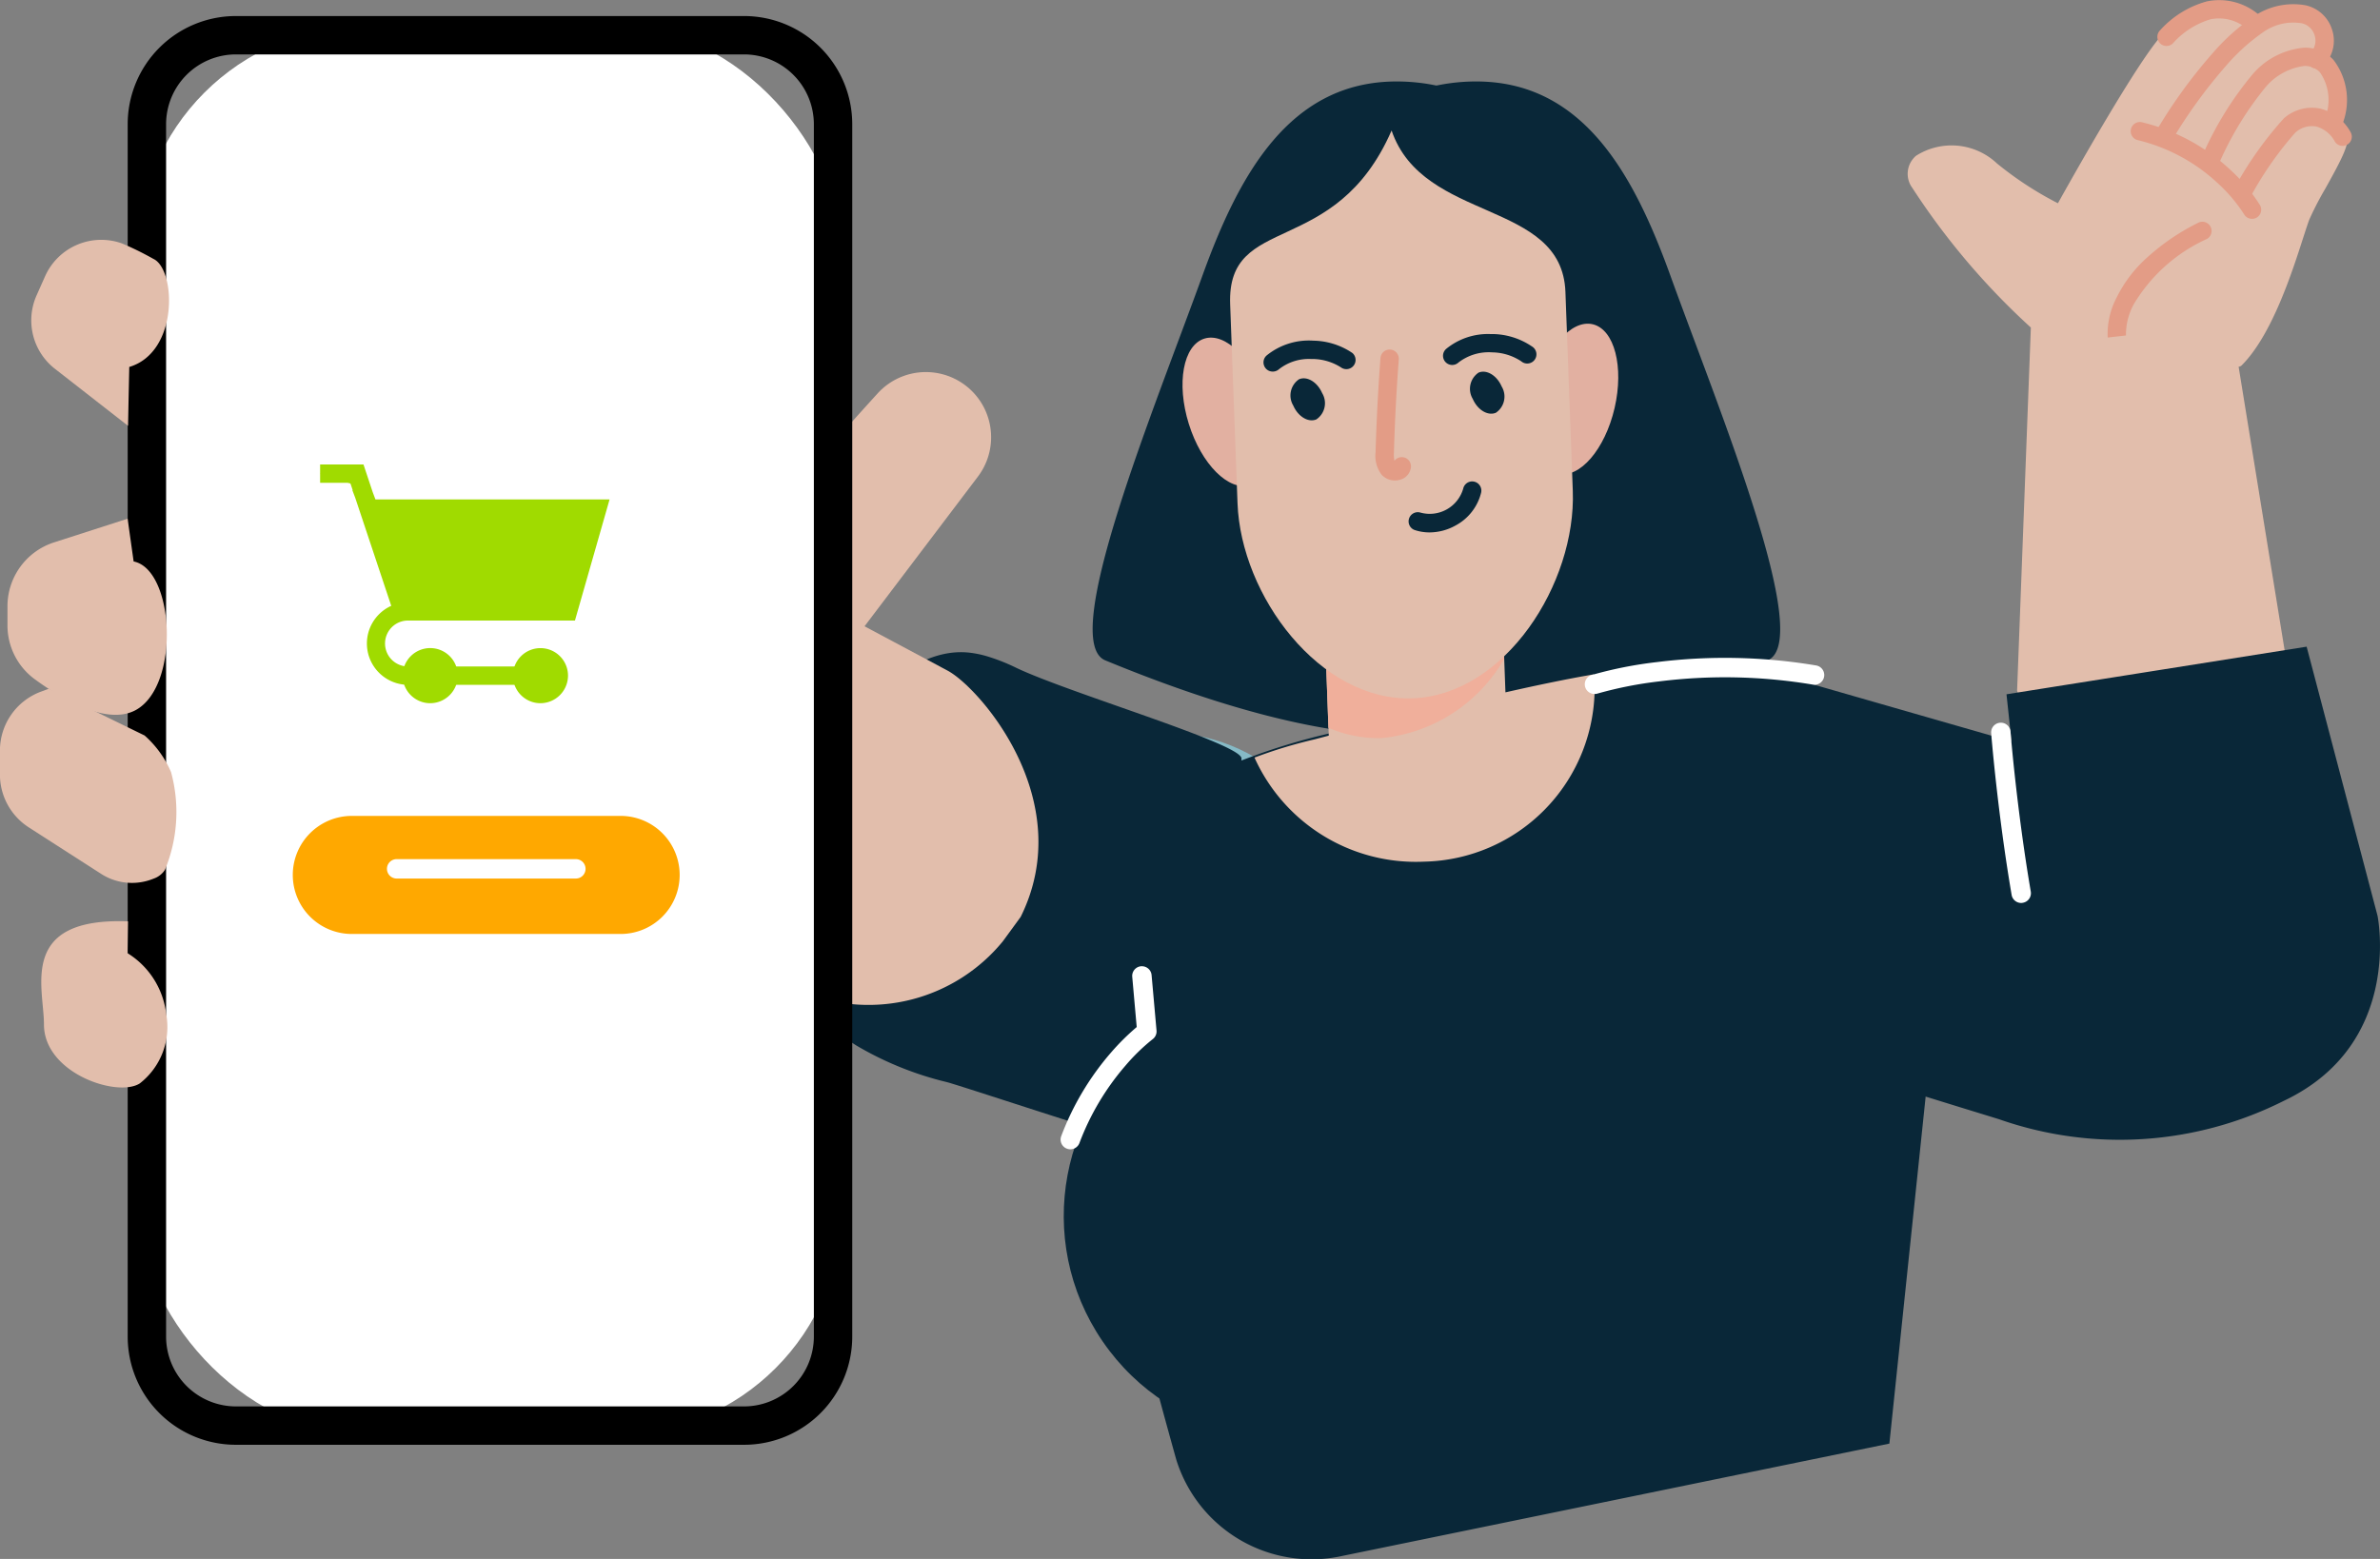 <svg xmlns="http://www.w3.org/2000/svg" width="111.811" height="73.256" viewBox="0 0 111.811 73.256">
  <rect x="0" y="0" width="111.811" height="73.256" fill="#808080" stroke="none"/>
  <g id="Group_2549" data-name="Group 2549" transform="translate(-399.251 -1604.51)">
    <path id="Path_9053" data-name="Path 9053" d="M3829.875,651.878a1.954,1.954,0,0,0-.415-.521,2.833,2.833,0,0,0-.367-2.83,1.58,1.58,0,0,0-.29-.241,1.422,1.422,0,0,0,.182-1.254,1.461,1.461,0,0,0-1.087-1,3.067,3.067,0,0,0-2.222.464c-1.375-1.126-2.859-.907-4.415.654-1.112,1.116-4.332,6.861-4.95,7.97a16.118,16.118,0,0,1-2.863-1.87,3.109,3.109,0,0,0-3.8-.363,1.112,1.112,0,0,0-.174,1.516,33.656,33.656,0,0,0,5.565,6.557l-.645,17.038c0,.007,0,.012,0,.018s0,.011,0,.017a.148.148,0,0,0,.009.026.221.221,0,0,0,.011.036.4.4,0,0,0,.045.065.22.22,0,0,0,.037.027.246.246,0,0,0,.028.017.22.22,0,0,0,.051.012.246.246,0,0,0,.025.006h.008l.026,0,12.2-1.506h.008a.25.25,0,0,0,.035-.013.231.231,0,0,0,.042-.016.176.176,0,0,0,.031-.027.17.17,0,0,0,.03-.028.211.211,0,0,0,.019-.037.189.189,0,0,0,.018-.037.234.234,0,0,0,0-.041.222.222,0,0,0,0-.04v-.008L3824.8,662.8a.216.216,0,0,0,.142-.061c1.417-1.41,2.369-4.372,2.881-5.963.129-.4.231-.717.306-.908a15.059,15.059,0,0,1,.743-1.434C3829.691,652.969,3830.056,652.238,3829.875,651.878Z" transform="translate(-3320.38 958.941)" fill="#e2beac"/>
    <path id="Path_9054" data-name="Path 9054" d="M3739.806,663.282c0,5.04-8.249,30.889,22.816,18.077,2.207-.91-2.282-11.759-4.563-18.077-1.712-4.74-4.086-9.126-9.126-9.126A9.126,9.126,0,0,0,3739.806,663.282Z" transform="translate(-3280.333 954.182)" fill="#092738"/>
    <circle id="Ellipse_29" data-name="Ellipse 29" cx="8.486" cy="8.486" r="8.486" transform="translate(443.697 1653.723) rotate(-76.717)" fill="#85bac6"/>
    <g id="Group_2450" data-name="Group 2450" transform="translate(499.375 1604.51)">
      <path id="Path_9055" data-name="Path 9055" d="M3836.866,647.445a.431.431,0,0,1-.306-.736,4.571,4.571,0,0,1,2.2-1.36,2.868,2.868,0,0,1,2.521.7.432.432,0,0,1-.551.665,2.021,2.021,0,0,0-1.786-.526,3.815,3.815,0,0,0-1.775,1.127A.43.43,0,0,1,3836.866,647.445Z" transform="translate(-3835.206 -645.284)" fill="#e39c86"/>
      <path id="Path_9056" data-name="Path 9056" d="M3836.472,652.44a.432.432,0,0,1-.374-.646,23.963,23.963,0,0,1,2.708-3.756,9.991,9.991,0,0,1,1.912-1.716,3.3,3.3,0,0,1,2.447-.537,1.681,1.681,0,0,1,1.254,1.15,1.659,1.659,0,0,1-.414,1.7.431.431,0,1,1-.621-.6.808.808,0,0,0,.213-.836.821.821,0,0,0-.59-.565,2.445,2.445,0,0,0-1.829.419,9.274,9.274,0,0,0-1.736,1.57,23.556,23.556,0,0,0-2.6,3.6A.432.432,0,0,1,3836.472,652.44Z" transform="translate(-3834.982 -645.538)" fill="#e39c86"/>
      <path id="Path_9057" data-name="Path 9057" d="M3841.781,656.058a.432.432,0,0,1-.393-.61,15.772,15.772,0,0,1,2.338-3.752,3.6,3.6,0,0,1,2.41-1.221h.049a1.832,1.832,0,0,1,1.312.57,3.1,3.1,0,0,1,.392,3.1.431.431,0,0,1-.8-.329h0a2.277,2.277,0,0,0-.224-2.182.975.975,0,0,0-.7-.3h-.028a2.849,2.849,0,0,0-1.81.977,15.3,15.3,0,0,0-2.153,3.49A.432.432,0,0,1,3841.781,656.058Z" transform="translate(-3837.999 -648.235)" fill="#e39c86"/>
      <path id="Path_9058" data-name="Path 9058" d="M3845.313,661.286a.432.432,0,0,1-.372-.65,17.175,17.175,0,0,1,2.237-3.124,1.98,1.98,0,0,1,1.7-.461,2.257,2.257,0,0,1,1.438,1.112.432.432,0,1,1-.772.386,1.406,1.406,0,0,0-.852-.655,1.156,1.156,0,0,0-.981.293,16.332,16.332,0,0,0-2.031,2.886A.431.431,0,0,1,3845.313,661.286Z" transform="translate(-3840.008 -651.95)" fill="#e39c86"/>
      <path id="Path_9059" data-name="Path 9059" d="M3839.262,663.129a.431.431,0,0,1-.373-.214,7.337,7.337,0,0,0-1.215-1.441,8.379,8.379,0,0,0-3.755-2.038.432.432,0,1,1,.2-.839,9.242,9.242,0,0,1,4.169,2.271,8.017,8.017,0,0,1,1.346,1.613.432.432,0,0,1-.156.59A.427.427,0,0,1,3839.262,663.129Z" transform="translate(-3833.587 -652.845)" fill="#e39c86"/>
    </g>
    <path id="Path_9060" data-name="Path 9060" d="M3791.411,716.774l11.789,3.388-.236-2.216,14.1-2.237,3.33,12.64s1.243,6.027-4.4,8.7a17.136,17.136,0,0,1-13.392.861c-4.687-1.435-10.14-3.156-10.14-3.156S3787.776,724.235,3791.411,716.774Z" transform="translate(-3309.449 919.189)" fill="#092738"/>
    <path id="Path_9061" data-name="Path 9061" d="M3731.187,720.719s-9.077,1.47-12.841,6.928c-1.929,2.8,2.127,18.665,4.575,27.411a6.658,6.658,0,0,0,7.813,4.527l25.69-5.277,2.435-23.3s.664-4.409-1.107-7.767a10.348,10.348,0,0,0-10.183-5.458C3742.92,718.2,3731.187,720.719,3731.187,720.719Z" transform="translate(-3268.411 918.037)" fill="#092738"/>
    <path id="Path_9062" data-name="Path 9062" d="M3696.1,716.485a4.827,4.827,0,0,0-.758-.151c-3.517-.4-6.975,4.537-8.3,8.221a9.52,9.52,0,0,0-.114,6.521,7.709,7.709,0,0,0,3.1,3.721,15.471,15.471,0,0,0,4.264,1.721c1.5.423,15.844,5.253,16.452,4.811s-2.7-19.733-2.631-20.005c.16-.661-8.012-3.061-10.569-4.273A9.041,9.041,0,0,0,3696.1,716.485Z" transform="translate(-3250.539 918.846)" fill="#092738"/>
    <path id="Path_9063" data-name="Path 9063" d="M3690.87,712.191l4.953,2.645c1.495.8,6.143,6.09,3.43,11.57l-.839,1.149a8.155,8.155,0,0,1-9.35,2.4h0" transform="translate(-3252.051 921.189)" fill="#e2beac"/>
    <path id="Path_9064" data-name="Path 9064" d="M3743.92,663.282c0,5.04,8.249,30.889-22.815,18.077-2.207-.91,2.281-11.759,4.563-18.077,1.712-4.74,4.086-9.126,9.126-9.126A9.126,9.126,0,0,1,3743.92,663.282Z" transform="translate(-3269.928 954.182)" fill="#092738"/>
    <g id="Group_2452" data-name="Group 2452" transform="translate(454.027 1610.644)">
      <path id="Path_9065" data-name="Path 9065" d="M3754.065,697.554c-1.167.2-2.627.5-4.146.845l-.476-12.875a4.185,4.185,0,1,0-8.365.309l.54,14.6-.673.177a21.935,21.935,0,0,0-2.816.854,8.313,8.313,0,0,0,7.959,4.891,8.182,8.182,0,0,0,8.02-8.337C3754.1,697.862,3754.08,697.709,3754.065,697.554Z" transform="translate(-3733.97 -671.999)" fill="#e2beac"/>
      <path id="Path_9066" data-name="Path 9066" d="M3753.743,696.827l-.418-11.3a4.185,4.185,0,1,0-8.365.309l.526,14.23a5.915,5.915,0,0,0,2.518.481h0A7.482,7.482,0,0,0,3753.743,696.827Z" transform="translate(-3737.853 -671.999)" fill="#f0af9b"/>
      <g id="Group_2451" data-name="Group 2451" transform="translate(11.125 9.488)">
        <path id="Path_9067" data-name="Path 9067" d="M3754.275,681.49h0Z" transform="translate(-3754.275 -681.489)" fill="#fff"/>
        <path id="Path_9068" data-name="Path 9068" d="M3754.295,681.489h0Zm0,0h0Zm-.019,0h0Z" transform="translate(-3754.275 -681.489)"/>
      </g>
      <ellipse id="Ellipse_30" data-name="Ellipse 30" cx="1.891" cy="3.605" rx="1.891" ry="3.605" transform="translate(0 10.34) rotate(-17.305)" fill="#e2b0a1"/>
      <path id="Path_9069" data-name="Path 9069" d="M3768.568,683.645c-.45,1.939.01,3.7,1.028,3.939s2.207-1.144,2.657-3.083-.009-3.7-1.027-3.939S3769.018,681.706,3768.568,683.645Z" transform="translate(-3751.177 -671.459)" fill="#e2b0a1"/>
      <path id="Path_9070" data-name="Path 9070" d="M3744.049,686.181h0c-4.35.161-8.065-4.817-8.226-9.167l-.346-9.347c-.161-4.35,4.922-2.079,7.584-8.167h0c1.489,4.353,8.006,3.234,8.167,7.584l.346,9.347C3751.735,680.781,3748.4,686.02,3744.049,686.181Z" transform="translate(-3732.461 -659.501)" fill="#e2beac"/>
      <path id="Path_9071" data-name="Path 9071" d="M3742.2,687.767c.226.52.713.81,1.087.647a.919.919,0,0,0,.268-1.236c-.226-.52-.713-.81-1.087-.647A.919.919,0,0,0,3742.2,687.767Z" transform="translate(-3736.218 -674.842)" fill="#092738"/>
      <path id="Path_9072" data-name="Path 9072" d="M3739.539,683.838a.432.432,0,0,1-.288-.753,3.145,3.145,0,0,1,2.2-.7,3.364,3.364,0,0,1,1.834.58.432.432,0,0,1-.5.7,2.532,2.532,0,0,0-1.361-.419l-.1,0a2.27,2.27,0,0,0-1.488.48A.431.431,0,0,1,3739.539,683.838Z" transform="translate(-3734.526 -672.511)" fill="#092738"/>
      <path id="Path_9073" data-name="Path 9073" d="M3761.748,687.044c.226.52.713.809,1.087.647a.919.919,0,0,0,.268-1.236c-.226-.52-.712-.809-1.086-.647A.919.919,0,0,0,3761.748,687.044Z" transform="translate(-3747.333 -674.431)" fill="#092738"/>
      <path id="Path_9074" data-name="Path 9074" d="M3759.09,683.115a.431.431,0,0,1-.287-.753,3.1,3.1,0,0,1,2.062-.7l.133,0a3.368,3.368,0,0,1,1.834.58.432.432,0,1,1-.5.7,2.534,2.534,0,0,0-1.36-.419,2.323,2.323,0,0,0-1.591.479A.431.431,0,0,1,3759.09,683.115Z" transform="translate(-3745.642 -672.099)" fill="#092738"/>
      <path id="Path_9075" data-name="Path 9075" d="M3752.22,689.5a.843.843,0,0,1-.619-.262,1.464,1.464,0,0,1-.29-1.063c.042-1.469.119-2.959.23-4.429a.431.431,0,1,1,.86.065c-.11,1.456-.187,2.933-.228,4.389a1.42,1.42,0,0,0,.024.377.432.432,0,0,1,.775.305.687.687,0,0,1-.483.576A.87.87,0,0,1,3752.22,689.5Z" transform="translate(-3741.463 -673.057)" fill="#e39c86"/>
      <path id="Path_9076" data-name="Path 9076" d="M3755.867,700.108a2.207,2.207,0,0,1-.716-.117.432.432,0,0,1,.28-.816,1.637,1.637,0,0,0,2.016-1.126.431.431,0,1,1,.842.19,2.4,2.4,0,0,1-1.2,1.543A2.52,2.52,0,0,1,3755.867,700.108Z" transform="translate(-3743.482 -681.224)" fill="#092738"/>
    </g>
    <path id="Path_9077" data-name="Path 9077" d="M3693.247,688.677c.076-.114.805-.926,1.661-1.868a3.066,3.066,0,0,1,4.972.615h0a3.066,3.066,0,0,1-.26,3.294l-6.277,8.289" transform="translate(-3254.428 936.189)" fill="#e2beac"/>
    <rect id="Rectangle_1162" data-name="Rectangle 1162" width="33.098" height="66.197" rx="10.688" transform="translate(405.721 1605.734)" fill="#fff"/>
    <path id="Rectangle_1162_-_Outline" data-name="Rectangle 1162 - Outline" d="M3.992-1.09H27.867a5.082,5.082,0,0,1,5.082,5.082V60.965a5.082,5.082,0,0,1-5.082,5.082H3.992A5.082,5.082,0,0,1-1.09,60.965V3.992A5.082,5.082,0,0,1,3.992-1.09Zm23.875,66.2a4.146,4.146,0,0,0,4.142-4.142V3.992A4.146,4.146,0,0,0,27.867-.149H3.992A4.146,4.146,0,0,0-.149,3.992V60.965a4.146,4.146,0,0,0,4.142,4.142Z" transform="translate(406.34 1606.354)"/>
    <path id="Rectangle_1163" data-name="Rectangle 1163" d="M8.688,0H55.783a8.689,8.689,0,0,1,8.689,8.689v14a8.689,8.689,0,0,1-8.689,8.689H8.688A8.688,8.688,0,0,1,0,22.685v-14A8.688,8.688,0,0,1,8.688,0Z" transform="translate(437.956 1606.597) rotate(90)" fill="#fff"/>
    <path id="Rectangle_1163_-_Outline" data-name="Rectangle 1163 - Outline" d="M4.219,0H61.192a4.224,4.224,0,0,1,4.219,4.219V28.093a4.224,4.224,0,0,1-4.219,4.219H4.219A4.224,4.224,0,0,1,0,28.094V4.219A4.224,4.224,0,0,1,4.219,0ZM61.192,31.372a3.283,3.283,0,0,0,3.279-3.279V4.219A3.283,3.283,0,0,0,61.192.94H4.219A3.283,3.283,0,0,0,.94,4.219V28.094a3.282,3.282,0,0,0,3.278,3.278Z" transform="translate(438.426 1606.127) rotate(90)"/>
    <path id="Path_9078" data-name="Path 9078" d="M3608.341,722.483a4.846,4.846,0,0,1,1.244,1.722,7.122,7.122,0,0,1-.287,4.592,1.03,1.03,0,0,1-.531.412,2.678,2.678,0,0,1-2.5-.245L3602.9,726.8a2.953,2.953,0,0,1-1.354-2.483v-1.125a2.953,2.953,0,0,1,1.917-2.765l.379-.142" transform="translate(-3202.298 916.588)" fill="#e2beac"/>
    <path id="Path_9079" data-name="Path 9079" d="M3608,701.772l-3.458,1.114a3.152,3.152,0,0,0-2.186,3v.892a3.137,3.137,0,0,0,1.279,2.535c1.332.974,3.408,2.181,4.748,1.451,2.1-1.148,1.817-6.6-.1-6.983" transform="translate(-3202.754 927.112)" fill="#e2beac"/>
    <path id="Path_9080" data-name="Path 9080" d="M3610.1,747.1a3.883,3.883,0,0,1,1.818,2.869,3.355,3.355,0,0,1-1.244,3.253c-1.052.67-4.5-.478-4.5-2.774,0-1.746-1.219-5.034,3.947-4.843" transform="translate(-3204.858 902.2)" fill="#e2beac"/>
    <path id="Path_9081" data-name="Path 9081" d="M3609.5,680.144l-3.421-2.669a2.886,2.886,0,0,1-.873-3.463l.4-.9a2.89,2.89,0,0,1,3.61-1.538,14.1,14.1,0,0,1,1.476.726c1.052.478,1.215,4.374-1.133,5.079" transform="translate(-3204.235 944.375)" fill="#e2beac"/>
    <g id="Group_2453" data-name="Group 2453" transform="translate(414.286 1626.335)">
      <path id="Path_9082" data-name="Path 9082" d="M3659.981,717.161a1.294,1.294,0,1,0-1.294,1.294A1.3,1.3,0,0,0,3659.981,717.161Z" transform="translate(-3648.331 -707.236)" fill="#a0db00"/>
      <path id="Path_9083" data-name="Path 9083" d="M3647.981,717.161a1.295,1.295,0,1,0-1.295,1.294A1.3,1.3,0,0,0,3647.981,717.161Z" transform="translate(-3641.509 -707.236)" fill="#a0db00"/>
      <path id="Line_320" data-name="Line 320" d="M3.452-.137H0V-1H3.452Z" transform="translate(6.041 10.493)" fill="#a0db00"/>
      <path id="Path_9084" data-name="Path 9084" d="M3636.392,696.865h1.726l2.157,6.472h7.767l1.378-4.83h-10.727l-.383-1.018" transform="translate(-3636.392 -696.434)" fill="#a0db00"/>
      <path id="Path_9084_-_Outline" data-name="Path 9084 - Outline" d="M3648.368,703.2h-8.4l-1.92-5.761-.138-.366.014-.005-.113-.34h-1.415v-.863h2.037l.428,1.286.134.357h11Zm-7.782-.863h7.131l1.132-3.967h-9.584Z" transform="translate(-3636.392 -695.865)" fill="#a0db00"/>
      <path id="Path_9085" data-name="Path 9085" d="M3643.334,714.748a1.942,1.942,0,0,1,0-3.883v.863a1.079,1.079,0,0,0,0,2.157Z" transform="translate(-3639.234 -704.393)" fill="#a0db00"/>
    </g>
    <path id="Path_9086" data-name="Path 9086" d="M3648.829,739.687H3636.2a2.774,2.774,0,0,1-2.774-2.774h0a2.774,2.774,0,0,1,2.774-2.774h12.627a2.774,2.774,0,0,1,2.774,2.774h0A2.774,2.774,0,0,1,3648.829,739.687Z" transform="translate(-3220.42 908.711)" fill="#ffa800"/>
    <path id="Line_321" data-name="Line 321" d="M7.817-.145H-.6A.456.456,0,0,1-1.057-.6.456.456,0,0,1-.6-1.057H7.817A.456.456,0,0,1,8.273-.6.456.456,0,0,1,7.817-.145Z" transform="translate(418.487 1645.938)" fill="#fff"/>
    <path id="Path_9087" data-name="Path 9087" d="M3831.015,674.864a3.657,3.657,0,0,1,.424-1.89,6.179,6.179,0,0,1,1.271-1.726,10.467,10.467,0,0,1,2.579-1.789.432.432,0,0,1,.391.769,7.713,7.713,0,0,0-3.435,3.06,3,3,0,0,0-.373,1.478v0Z" transform="translate(-3332.745 945.508)" fill="#e39c86"/>
    <path id="Path_9088" data-name="Path 9088" d="M3819.746,732.462a.456.456,0,0,1-.449-.379c-.665-3.9-.958-7.561-.961-7.6a.456.456,0,0,1,.91-.072c0,.036.293,3.661.951,7.516a.456.456,0,0,1-.373.526A.451.451,0,0,1,3819.746,732.462Z" transform="translate(-3325.541 914.479)" fill="#fff"/>
    <circle id="Ellipse_31" data-name="Ellipse 31" cx="10.434" cy="10.434" r="10.434" transform="matrix(0.825, -0.565, 0.565, 0.825, 445.156, 1658.933)" fill="#092738"/>
    <path id="Path_9089" data-name="Path 9089" d="M3717.476,759.11a.452.452,0,0,1-.158-.029.456.456,0,0,1-.269-.586,12.921,12.921,0,0,1,2.347-3.939,11.039,11.039,0,0,1,1.2-1.19l-.21-2.362a.456.456,0,0,1,.414-.495l.041,0a.456.456,0,0,1,.454.416l.232,2.605a.456.456,0,0,1-.183.407,9.191,9.191,0,0,0-1.277,1.242,12,12,0,0,0-2.161,3.636A.456.456,0,0,1,3717.476,759.11Z" transform="translate(-3267.943 899.406)" fill="#fff"/>
    <path id="Path_9090" data-name="Path 9090" d="M3774.557,718.625a.456.456,0,0,1-.137-.892,19.025,19.025,0,0,1,3.075-.608,25.817,25.817,0,0,1,7.473.16.456.456,0,0,1-.155.9,24.891,24.891,0,0,0-7.2-.154,18.38,18.38,0,0,0-2.914.573A.456.456,0,0,1,3774.557,718.625Z" transform="translate(-3300.394 918.496)" fill="#fff"/>
  </g>
</svg>
